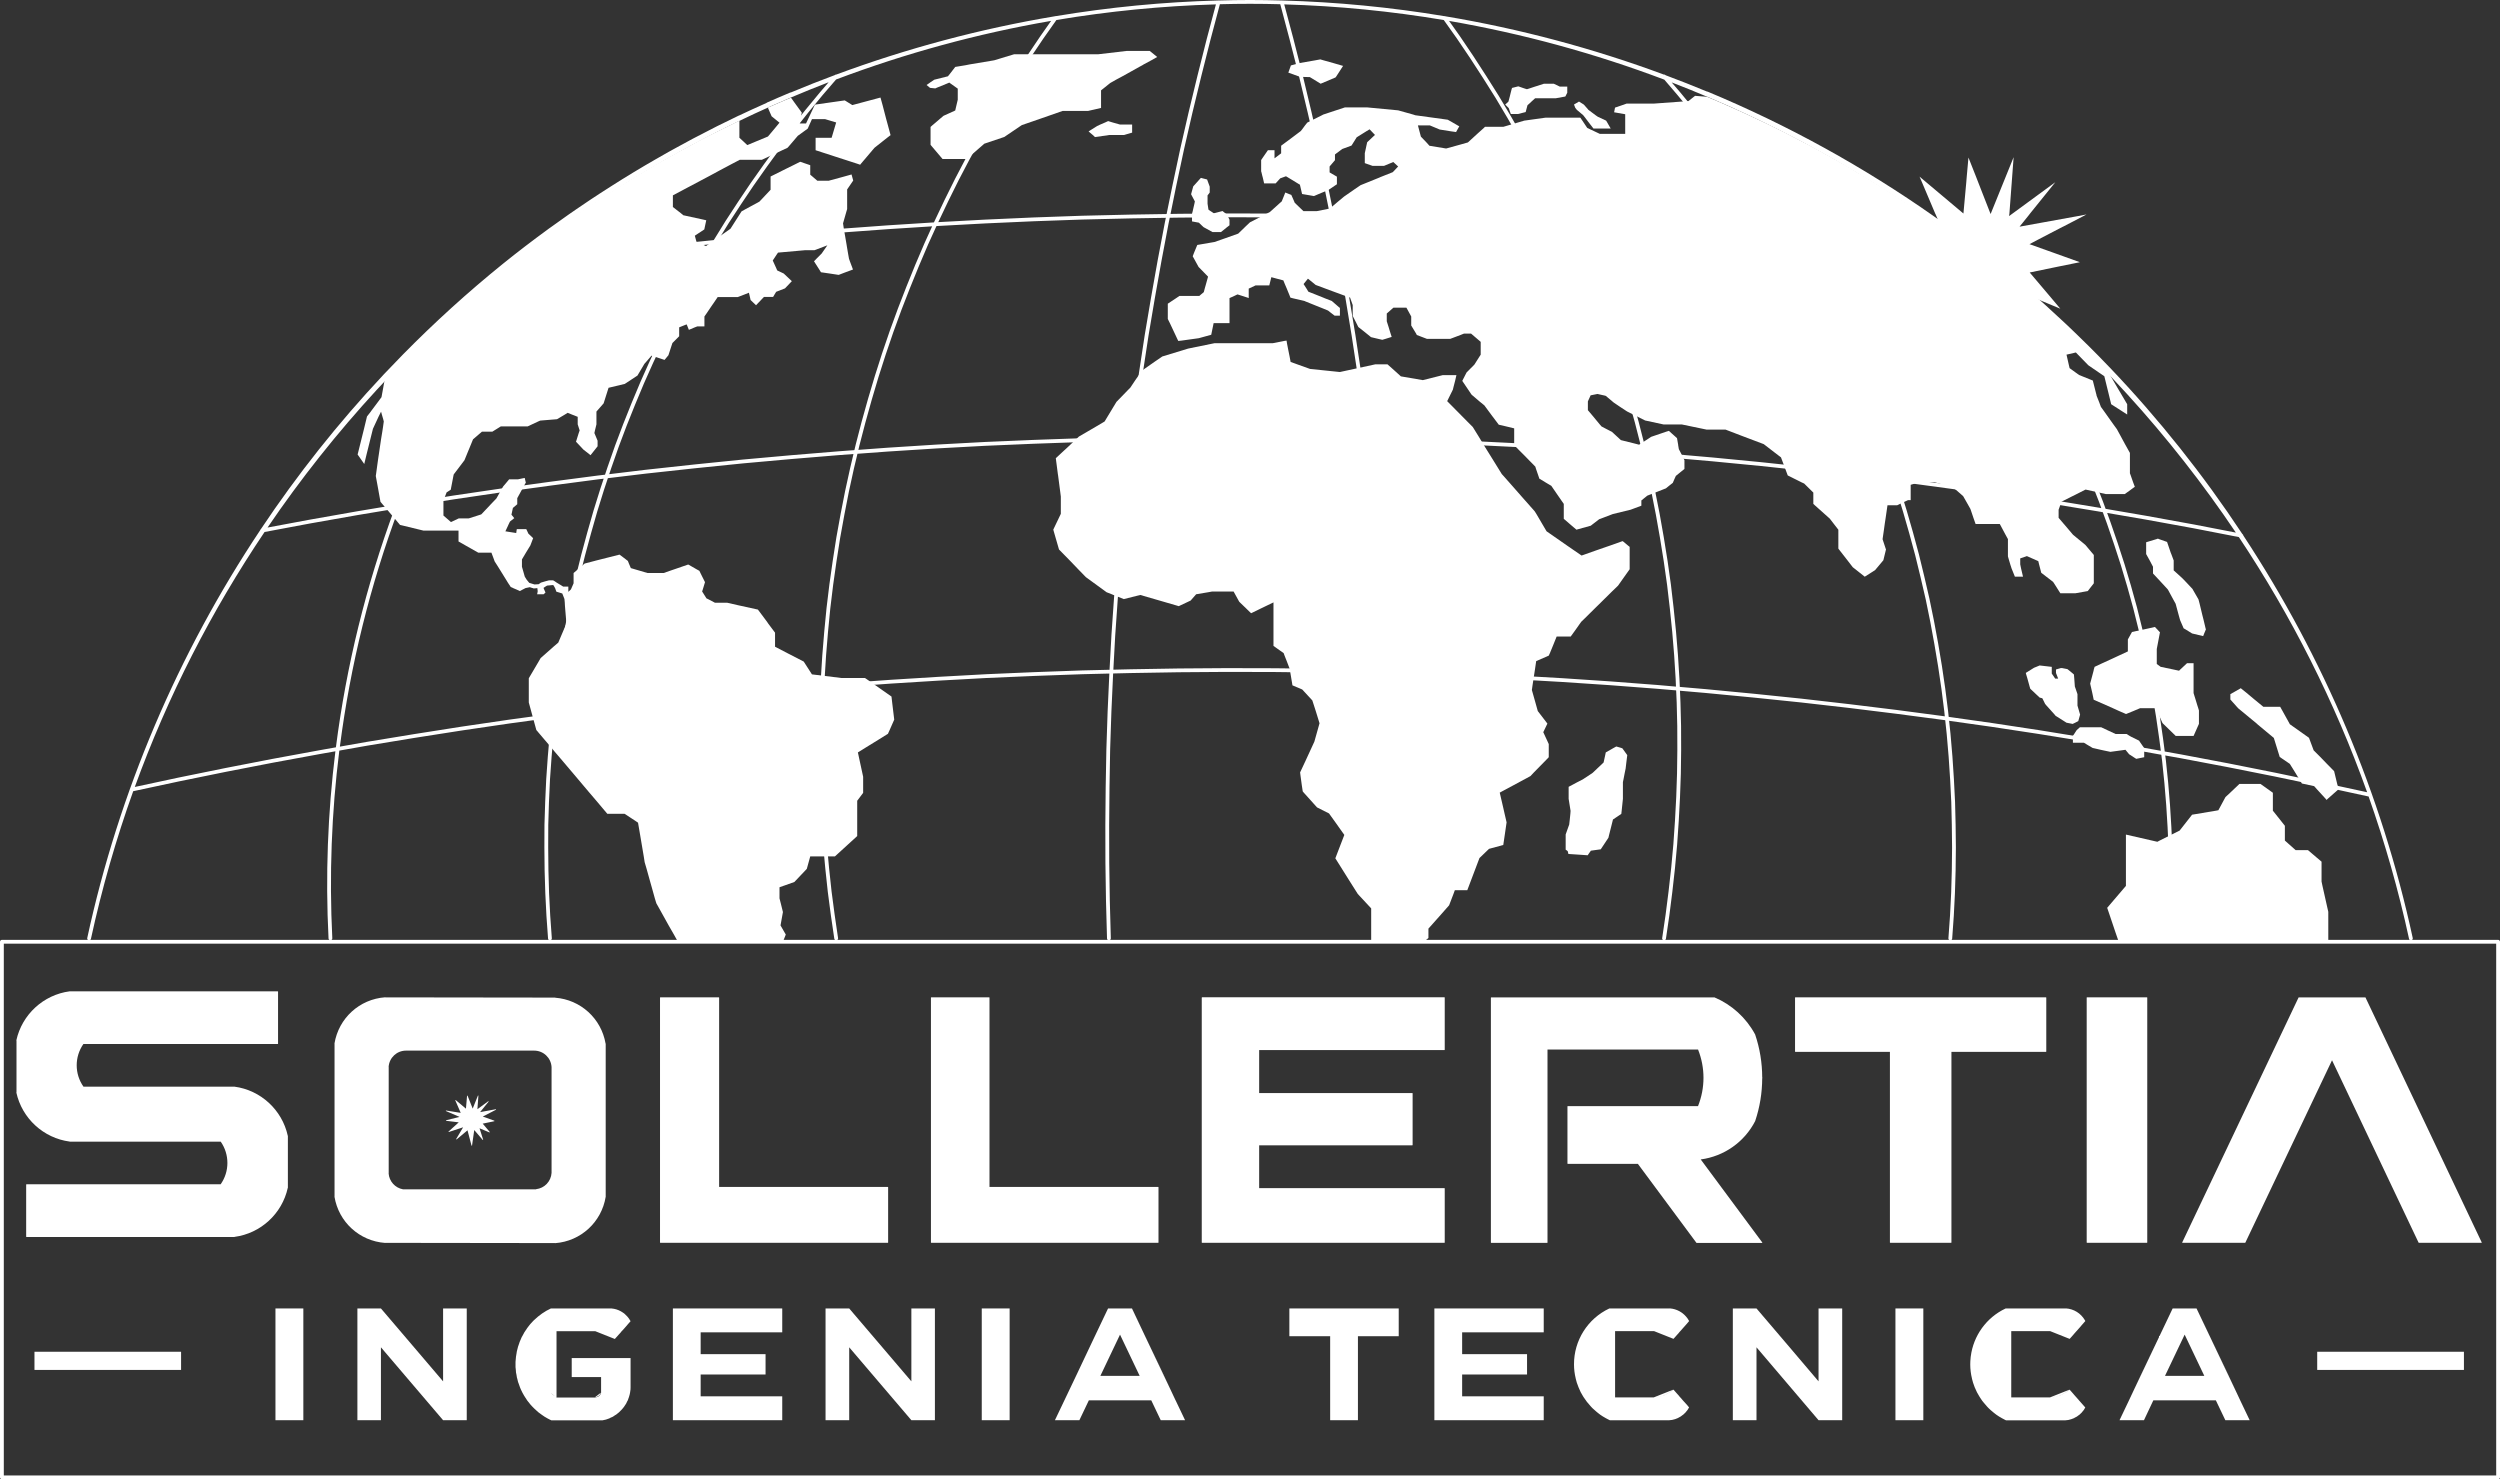 <?xml version="1.0" encoding="UTF-8"?>
<svg id="Capa_2" data-name="Capa 2" xmlns="http://www.w3.org/2000/svg" viewBox="0 0 656.35 388.36">
  <rect x="0" y="0" width="656.35" height="388.36" fill="#333333" stroke="none"/>
  <defs>
    <style>
      .cls-1 {
        fill: #fff;
      }
    </style>
  </defs>
  <g id="Capa_2-2" data-name="Capa 2">
    <g>
      <path class="cls-1" d="M633.44,246.27c-8.18-37.81-23.4-73.66-44.48-105.68-.01-.17-.11-.32-.26-.4-10.27-15.55-21.91-30.2-34.82-43.72t-.01-.02s-.08-.07-.12-.11c-1.78-1.87-3.59-3.71-5.42-5.53-.21-.21-.42-.41-.63-.61-1.62-1.6-3.25-3.19-4.9-4.75-.36-.34-.72-.67-1.08-1.01-1.51-1.42-3.05-2.83-4.59-4.23-.42-.37-.83-.74-1.24-1.11-1.54-1.37-3.09-2.73-4.66-4.07-.4-.34-.79-.68-1.19-1.02-1.16-.99-2.34-1.96-3.52-2.93-.03-.02-.05-.05-.08-.06-.71-.59-1.4-1.18-2.12-1.75-.6-.49-1.22-.96-1.82-1.44-1.26-1-2.52-2-3.79-2.98-1.19-.91-2.39-1.81-3.59-2.71-.65-.49-1.3-.97-1.96-1.46-1.4-1.03-2.82-2.05-4.24-3.06-.38-.27-.76-.54-1.14-.8-18.46-12.98-38.32-23.95-59.44-32.75-.07-.03-.14-.04-.21-.04-3.59-1.49-7.21-2.92-10.85-4.28v-.02c-.13-.14-.31-.18-.48-.16-18.54-6.87-37.73-12-57.28-15.28-.1-.05-.22-.07-.33-.05-14.05-2.34-28.29-3.72-42.61-4.11h-.04c-2.78-.08-5.57-.13-8.36-.13s-5.57.05-8.35.13h-.02c-14.33.38-28.58,1.77-42.64,4.11-.1,0-.19,0-.27.04-19.57,3.28-38.77,8.41-57.33,15.29-.14-.01-.28.03-.38.14-3.87,1.44-7.71,2.96-11.52,4.55-.07,0-.14.01-.21.04-2.09.87-4.13,1.76-6.08,2.62-.06.03-.12.07-.16.12-2.42,1.07-4.83,2.17-7.21,3.3-.04.01-.07.01-.1.03-3.83,1.82-7.6,3.73-11.34,5.7-.27.14-.54.27-.81.42-1.36.72-2.71,1.46-4.05,2.2-.72.39-1.44.78-2.15,1.18-1.15.64-2.3,1.3-3.44,1.96-.9.52-1.8,1.03-2.69,1.56-1.02.6-2.03,1.21-3.05,1.82l-3.03,1.86c-.91.56-1.81,1.13-2.7,1.7-1.13.71-2.26,1.44-3.38,2.17-.77.5-1.54,1.01-2.31,1.52-1.27.85-2.54,1.71-3.81,2.58-.6.42-1.21.83-1.81,1.25-1.49,1.04-2.97,2.1-4.45,3.17-.25.18-.51.35-.76.54-.03.01-.07.04-.1.07-.08.06-.16.12-.24.18-3.97,2.9-7.89,5.89-11.73,8.99-9.22,7.45-17.98,15.41-26.26,23.82-.08.08-.16.16-.24.25-1.52,1.54-3.02,3.1-4.5,4.67-.13.14-.27.28-.4.42,0,.01,0,.02-.02.03-11.82,12.59-22.56,26.13-32.12,40.45-.1.08-.17.18-.19.29-21.57,32.38-37.12,68.73-45.42,107.1-.06.27.11.54.38.6.27.06.54-.12.59-.39,2.88-13.27,6.6-26.21,11.1-38.76l12.04-2.58,12.35-2.52,12.36-2.4,12.38-2.28,3.95-.7c-2.01,16.22-2.64,32.66-1.8,49.14.01.27.23.48.49.48h.03c.28-.02.49-.25.47-.53-.83-16.53-.2-33.01,1.84-49.27l7.41-1.31,12.41-2.04,12.45-1.95,12.44-1.83,10.98-1.5-.44,4.21-.51,5.97-.42,5.96-.27,5.97-.19,5.99-.02,5.97.06,6.01.18,5.98.3,5.98.42,5.94c.02.27.23.47.49.47h.04c.28-.02.48-.26.46-.54l-.42-5.93-.3-5.96-.17-5.96-.06-5.99.02-5.96.18-5.96.27-5.96.42-5.93.51-5.96.47-4.44.48-.06,12.5-1.62,12.51-1.47,12.5-1.38,12.54-1.23,12.54-1.14,6.51-.53-.16,3.56-.14,6.22-.04,6.25.1,6.21.18,6.22.33,6.23.45,6.18.57,6.22.66,6.19.81,6.16.9,6.15c.04.25.25.43.49.43.03,0,.05,0,.08-.01.27-.04.46-.29.42-.56l-.9-6.15-.81-6.13-.66-6.18-.57-6.2-.45-6.17-.33-6.2-.17-6.2-.1-6.2.04-6.23.14-6.2.16-3.67,5.02-.41,12.57-.9,12.56-.78,12.57-.69,12.59-.54,12.57-.45,6.99-.17h0s-.45,9.94-.45,9.94l-.33,9.94-.18,9.93-.09,9.94.02,9.94.15,9.93.27,9.93c.01.27.23.49.5.49h.02c.27-.01.49-.24.48-.52l-.27-9.92-.15-9.92-.02-9.93.09-9.92.17-9.92.33-9.93.45-9.92v-.08s4.61-.11,4.61-.11l12.6-.21,12.56-.09,12.6.03,12.6.15,12.59.24,4.38.13.42,9.85.33,9.93.21,9.92.08,9.93-.02,9.92-.18,9.93-.27,9.92c-.01.28.21.51.48.52h.02c.27,0,.49-.22.5-.49l.27-9.93.18-9.94.02-9.94-.08-9.93-.22-9.94-.33-9.93-.41-9.78,7.19.22,12.59.48,12.57.63,12.56.72,12.57.84,12.56.96,4.84.41.14,3.18.15,6.2.02,6.23-.08,6.2-.21,6.2-.33,6.21-.42,6.16-.57,6.2-.69,6.18-.78,6.14-.9,6.15c-.04.27.15.52.42.56.03.01.05.01.08.01.24,0,.45-.18.49-.43l.9-6.16.78-6.16.69-6.19.57-6.22.42-6.18.33-6.23.22-6.21.08-6.22-.02-6.25-.16-6.22-.13-3.06,6.7.58,12.53,1.2,12.51,1.29,12.53,1.43,12.48,1.54,12.47,1.64.42.06.39,3.63.51,5.96.39,5.93.3,5.96.14,5.96.07,5.96-.07,5.99-.17,5.96-.3,5.96-.42,5.94c-.02.28.18.52.46.54h.04c.26,0,.48-.2.49-.47l.42-5.95.3-5.98.18-5.98.07-6.01-.07-5.97-.15-5.99-.3-5.97-.39-5.95-.51-5.98-.36-3.39,11.04,1.56,12.45,1.89,12.44,2.01,12.39,2.13,7.39,1.32.21,1.6.6,5.81.48,5.81.36,5.84.27,5.81.12,5.84v5.84l-.12,5.84-.21,5.82c-.01.28.2.51.48.52h.02c.26,0,.48-.21.49-.48l.22-5.83.12-5.86v-5.86l-.13-5.86-.27-5.83-.36-5.86-.48-5.83-.6-5.84-.17-1.29,3.99.71,12.36,2.34,12.35,2.46,12.33,2.58,12.3,2.67h.06c4.28,12.12,7.85,24.59,10.62,37.38.05.24.25.4.48.4.04,0,.08-.01.11-.01.27-.06.44-.33.38-.6ZM525.04,71.79c23.77,19.45,44.71,42.36,61.96,68.04l-10.95-2.12-12.54-2.28-10.7-1.84-.74-2.02-2.13-5.44-2.26-5.41-2.34-5.38-2.47-5.29-2.58-5.26-2.67-5.2-2.8-5.17-2.89-5.08-3-5.01-3.1-4.99-3.18-4.9-2.29-3.33,4.68.68ZM519.01,70.92l2.81,4.07,3.17,4.88,3.09,4.98,2.99,5,2.88,5.06,2.78,5.15,2.67,5.18,2.57,5.24,2.46,5.27,2.33,5.36,2.25,5.39,2.13,5.42.53,1.47-.73-.12-12.61-2.08-12.6-1.92-12.64-1.83-12.63-1.71-2.62-.32-.93-2.8-2.02-5.65-2.1-5.59-2.19-5.56-2.35-5.52-2.43-5.47-2.53-5.41-2.64-5.38-2.74-5.32-2.85-5.26-2.95-5.2-2.07-3.48,5.43.58,12.68,1.46,12.66,1.59,12.65,1.71,5.55.81ZM225.63,116.96l1.56-5.99,1.67-5.99,1.77-5.96,1.89-5.9,2-5.87,2.13-5.84,2.25-5.78,2.34-5.76,2.42-5.68,2.2-4.84h.04l12.75-.69,12.77-.57,12.75-.45,12.77-.3,9.14-.15-.28,1.36-1.86,9.78-1.74,9.79-1.65,9.78-1.5,9.85-1.38,9.84-.94,7.13-12.68.33-12.73.45-12.75.54-12.76.69-12.72.81-7.73.57.27-1.15ZM224.66,116.72l-.35,1.46-3.95.29-12.72,1.05-12.7,1.14-12.69,1.29-12.69,1.38-9.62,1.16.52-1.55,1.97-5.63,2.1-5.57,2.22-5.54,2.3-5.51,2.43-5.45,2.54-5.39,2.61-5.36,2.75-5.3,2.85-5.24,2.94-5.19,2.82-4.77,6.99-.71,12.72-1.17,12.71-1.02,12.75-.93,11.57-.74-1.98,4.36-2.44,5.71-2.34,5.77-2.25,5.8-2.14,5.86-2.01,5.89-1.89,5.92-1.78,5.97-1.68,6.01-1.56,6.01ZM298.66,107.73l1.38-9.84,1.5-9.83,1.65-9.77,1.74-9.78,1.85-9.77.32-1.57,2.62-.04,12.77-.09,12.78.03,12.77.15,1.29.03.3,1.48,1.86,9.78,1.74,9.77,1.62,9.77,1.5,9.84,1.41,9.83.91,7.11-10.82-.23-12.75-.15-12.79-.03-12.75.09-11.81.19.91-6.97ZM357.34,97.74l-1.5-9.84-1.62-9.79-1.74-9.78-1.87-9.79-.25-1.27,10.46.22,12.74.39,12.78.51,12.75.66,11.64.68,2,4.45,2.45,5.69,2.34,5.75,2.22,5.78,2.12,5.84,2.01,5.87,1.89,5.9,1.79,5.96,1.68,5.99,1.53,5.99.38,1.6-6.85-.53-12.73-.87-12.72-.75-12.76-.63-12.72-.51-12.75-.39-.93-.02-.93-7.26-1.41-9.85ZM430.2,110.7l-1.69-6.01-1.8-5.97-1.89-5.92-2.02-5.89-2.13-5.86-2.22-5.8-2.35-5.77-2.46-5.71-1.79-3.97,12.73.87,12.74.99,12.72,1.11,12.71,1.23,6.04.64,2.46,4.12,2.94,5.18,2.84,5.24,2.73,5.3,2.63,5.36,2.52,5.39,2.42,5.45,2.34,5.51,2.19,5.54,2.09,5.58,2.01,5.63.78,2.33-8.95-1.1-12.66-1.47-12.7-1.35-12.69-1.23-12.73-1.11-4.82-.37-.46-1.93-1.53-6.01ZM512.66,62.15l2.45,3.29,3.12,4.35-4.63-.67-12.66-1.71-12.67-1.59-12.69-1.47-6.18-.65-.35-.58-3.16-5.11-3.24-5.02-3.34-4.96-3.45-4.9-3.55-4.81-3.63-4.74-3.73-4.69-3.81-4.63-2.26-2.63c26.4,10.16,51.21,23.85,73.78,40.52ZM436.95,20.91l3.42,4,3.8,4.61,3.72,4.67,3.62,4.74,3.54,4.79,3.44,4.88,3.33,4.94,3.23,5,3.1,5.02-5.3-.56-12.72-1.23-12.73-1.11-12.75-.99-12.76-.87-.5-.03-.3-.68-2.68-5.61-2.79-5.59-2.86-5.5-3-5.47-3.1-5.41-3.18-5.35-3.31-5.25-3.39-5.23-3.49-5.17-2.85-4.02c19.43,3.36,38.34,8.56,56.51,15.42ZM379.05,5.26l3.42,4.82,3.48,5.15,3.38,5.21,3.3,5.24,3.17,5.34,3.09,5.39,2.99,5.45,2.85,5.48,2.78,5.57,2.67,5.6.08.19-11.12-.65-12.75-.66-12.79-.51-12.75-.39-10.7-.23-1.52-7.45-2.1-9.72-2.22-9.7-2.31-9.66-2.46-9.64-2.38-8.94c14.17.41,28.16,1.8,41.89,4.11ZM320.27,1.11c2.63-.07,5.26-.11,7.91-.11s5.3.04,7.94.11l2.45,9.23,2.46,9.62,2.31,9.66,2.22,9.68,2.1,9.72,1.47,7.22-1.07-.02-12.78-.15-12.79-.03-12.78.09-2.4.04,1.45-7.15,2.07-9.71,2.22-9.68,2.34-9.66,2.43-9.62,2.45-9.24ZM277.35,5.25c13.72-2.3,27.71-3.69,41.88-4.1l-2.38,8.95-2.43,9.63-2.34,9.67-2.22,9.69-2.07,9.73-1.51,7.37-9.36.15-12.78.3-12.76.45-12.78.57-12.27.66,2.57-5.4,2.76-5.57,2.87-5.48,3-5.45,3.05-5.39,3.21-5.34,3.26-5.24,3.42-5.21,3.47-5.15,3.41-4.84ZM219.5,20.87c18.15-6.85,37.05-12.04,56.46-15.39l-2.84,4.04-3.48,5.17-3.43,5.22-3.27,5.26-3.22,5.35-3.06,5.41-3.01,5.47-2.88,5.5-2.77,5.58-2.67,5.62-.13.29-12.11.77-12.76.93-12.72,1.02-12.73,1.17-6.24.63,2.69-4.36,3.27-5,3.32-4.94,3.45-4.89,3.5-4.79,3.63-4.73,3.71-4.67,3.8-4.61,3.49-4.05ZM143.72,62.13c22.59-16.68,47.42-30.37,73.83-40.54l-2.3,2.68-3.82,4.63-3.72,4.68-3.64,4.75-3.51,4.81-3.46,4.9-3.33,4.96-3.28,5.02-3.1,5.02-5.23.53-12.73,1.41-12.66,1.53-12.69,1.62-5.28.74c1.61-2.27,3.25-4.52,4.92-6.74ZM144.21,69.12l12.68-1.61,12.66-1.53,12.72-1.41,4.48-.46-2.45,4.15-2.94,5.2-2.86,5.26-2.76,5.32-2.62,5.38-2.55,5.41-2.44,5.47-2.31,5.52-2.22,5.56-2.11,5.59-1.98,5.65-.67,2.01-1.95.23-12.63,1.65-12.64,1.74-12.63,1.86-12.61,2.02-1.26.21c8.28-21.96,19.29-42.93,32.89-62.35l6.2-.87ZM132.57,70.75l4.07-.57c-13.5,19.43-24.44,40.4-32.66,62.35l-10.17,1.7-12.58,2.22-10.99,2.05c17.39-25.59,38.45-48.41,62.33-67.75ZM88.19,196.2l-4.26.76-12.39,2.28-12.36,2.4-12.37,2.52-11.42,2.45c8.67-23.87,20.18-46.3,34.07-66.94l11.95-2.24,12.57-2.22,9.6-1.6c-7.47,20.18-12.65,41.18-15.39,62.59ZM145.72,180.77l-.75,5.92-.08.72-11.23,1.53-12.45,1.83-12.46,1.96-12.42,2.04-7.1,1.25c2.76-21.42,7.97-42.42,15.49-62.6l1.82-.31,12.6-2.01,12.62-1.86,12.63-1.73,12.63-1.66,1.47-.17-.87,2.62-1.78,5.71-1.65,5.77-1.56,5.77-1.44,5.8-1.32,5.83-1.21,5.86-1.11,5.89-.96,5.92-.87,5.92ZM215.89,171.98l-.39,6.22-.08,1.65-6.64.54-12.54,1.14-12.55,1.23-12.51,1.38-12.52,1.47-12.51,1.62-.24.04.05-.47.75-5.9.87-5.9.96-5.9,1.1-5.87,1.2-5.84,1.32-5.81,1.44-5.78,1.56-5.75,1.64-5.75,1.77-5.69,1.02-3.07,10.08-1.21,12.69-1.38,12.68-1.29,12.69-1.14,12.71-1.05,3.63-.27-.85,3.59-1.33,6.07-1.2,6.1-1.11,6.13-.96,6.16-.87,6.16-.75,6.19-.6,6.19-.51,6.19ZM291.79,166.91l-.49,8.93-7.07.17-12.58.45-12.6.54-12.58.69-12.57.78-12.58.9-4.89.4.06-1.52.39-6.2.51-6.17.6-6.17.75-6.17.87-6.14.96-6.14,1.11-6.11,1.19-6.09,1.32-6.05.93-3.88,8.04-.59,12.71-.81,12.75-.69,12.74-.54,12.72-.45,12.52-.33-.22,1.72-1.14,9.88-1.05,9.87-.9,9.91-.81,9.9-.69,9.91ZM359.82,175.83l-12.6-.24-12.6-.15-12.61-.03-12.57.09-12.61.21-4.53.11.48-8.85.69-9.89.81-9.9.9-9.89,1.05-9.86,1.14-9.87.24-1.85,11.96-.2,12.74-.09,12.78.03,12.74.15,10.97.23.22,1.73,1.17,9.86,1.02,9.87.93,9.89.78,9.89.69,9.9.51,8.99-4.3-.13ZM435.3,179.85l-12.57-.96-12.58-.84-12.57-.72-12.58-.63-12.6-.48-7.27-.23-.53-9.09-.69-9.9-.78-9.91-.93-9.9-1.02-9.88-1.17-9.87-.2-1.59.77.02,12.75.39,12.71.51,12.75.63,12.71.75,12.72.87,7.16.56.82,3.43,1.34,6.05,1.2,6.08,1.08,6.11.99,6.14.87,6.14.72,6.17.63,6.17.51,6.17.39,6.2.08,2.02-4.71-.41ZM510.42,188.04l-12.48-1.65-12.49-1.53-12.54-1.44-12.52-1.29-12.54-1.2-6.83-.59-.1-2.15-.39-6.22-.51-6.19-.63-6.19-.72-6.19-.87-6.16-.99-6.16-1.08-6.13-1.21-6.1-1.35-6.07-.74-3.12,4.5.35,12.72,1.11,12.68,1.23,12.69,1.35,12.65,1.46,9.42,1.17.76,2.27,1.76,5.69,1.65,5.75,1.56,5.75,1.41,5.78,1.35,5.81,1.19,5.84,1.08,5.87.99,5.9.87,5.9.75,5.9.13,1.28-.17-.03ZM560.21,195.85l-12.4-2.13-12.45-2.02-12.45-1.89-11.3-1.6-.16-1.53-.75-5.92-.87-5.92-.99-5.92-1.09-5.89-1.2-5.86-1.35-5.83-1.41-5.8-1.56-5.77-1.66-5.77-1.77-5.71-.61-1.83,2.14.26,12.62,1.71,12.63,1.83,12.59,1.92,12.6,2.07,1.3.23,1.07,2.92,1.89,5.51,1.8,5.54,1.67,5.6,1.56,5.63,1.41,5.67,1.35,5.65,1.19,5.72,1.08,5.72.96,5.75.84,5.78.41,3.14-7.09-1.26ZM609.7,205.45l-12.34-2.58-12.36-2.46-12.37-2.34-4.3-.77-.45-3.46-.84-5.8-.96-5.77-1.09-5.74-1.2-5.75-1.35-5.67-1.41-5.68-1.57-5.66-1.68-5.62-1.8-5.55-1.9-5.53-.87-2.4,10.13,1.74,12.53,2.28,11.92,2.32c13.76,20.67,25.14,43.12,33.68,66.99l-11.77-2.55Z"/>
      <g>
        <path class="cls-1" d="M297.17,343.52l3.26,6.87h0l-3.27-6.87h0Z"/>
        <path class="cls-1" d="M297.17,343.52l3.26,6.87h0l-3.27-6.87h0Z"/>
        <path class="cls-1" d="M300.44,350.39l5.13,10.81.02.02h.01l-5.16-10.83Z"/>
        <path class="cls-1" d="M300.44,350.39l5.13,10.81.02.02h.01l-5.16-10.83Z"/>
        <path class="cls-1" d="M305.6,361.22h-.01l1.95,4.1-1.94-4.1Z"/>
        <path class="cls-1" d="M305.6,361.22h-.01l1.95,4.1-1.94-4.1Z"/>
        <path class="cls-1" d="M308.63,367.64l-1.09-2.32-1.95-4.1-.02-.02-5.13-10.81h0l-3.26-6.87h-6.27l-3.27,6.87h0l-.96,2.02-4.17,8.81-3.06,6.42-2.49,5.22h6.42l2.49-5.22h16.38l2.49,5.22h6.39l-2.49-5.22h-.01ZM288.89,361.22l5.16-10.83,5.16,10.83h-10.32Z"/>
        <line class="cls-1" x1="311.12" y1="372.86" x2="307.54" y2="365.32"/>
        <line class="cls-1" x1="286.67" y1="352.41" x2="276.95" y2="372.86"/>
        <g>
          <rect class="cls-1" x="9.05" y="354.89" width="38.49" height="4.77"/>
          <rect class="cls-1" x="72.32" y="343.52" width="7.32" height="29.34"/>
          <path class="cls-1" d="M165.11,346.16l-.36-.45-.1-.12c-.21-.24-.44-.46-.68-.66l-.06-.06-.37-.26c-.69-.48-1.48-.83-2.32-.99h0c-.26-.05-.53-.09-.8-.11l.03.02h-15.83c-.8.36-1.55.8-2.26,1.29l-.09.06-.09.07c-.65.46-1.27.97-1.84,1.52l-.17.15-.21.21-.72.78-.09.11c-.26.31-.51.63-.75.96h0l-.02.05c-.21.3-.42.6-.61.91l-.11.16-.14.27c-.14.25-.28.5-.41.76l-.11.16-.19.44c-.05.1-.09.21-.13.31l-.22.51-.09.24v.03c-.12.31-.23.63-.33.96l-.03.07-.1.41c-.07.26-.14.52-.2.79l-.03.13-.05.36c-.05.28-.1.56-.14.84l-.02.12-.03.35c-.02.22-.05.44-.06.66l-.03.37v1.35l.05.45c0,.07.02.14.02.22l.02.21.03.48.08.4c.02.1.04.2.06.3l.1.65.09.3.24.99.03.03.1.28c.1.29.2.58.31.87l.04.12.21.51.36.75.03.06.19.35s.04.07.06.1l.14.26.24.39.12.19c.04.06.08.12.12.18l.42.65.09.12.6.75.24.3.48.51.48.48.3.27.16.15c.05.05.1.09.15.14l.38.35.09.06.33.25c.05.04.11.08.17.12l.31.23.21.15.57.39.57.33.15.09.63.33.45.21h13.38l.96-.21.93-.33.12-.09.75-.33.57-.39.27-.15.75-.6.06-.06.63-.63.24-.27.39-.48.33-.51.21-.3.36-.75.09-.12.27-.78.03-.06.03-.09.03-.12.06-.21.06-.21.06-.24.03-.18.03-.12.12-.84.02-.57h0v-7.71h-15.45v4.98h7.71v4.14l-.03.12-.06.18-.18.24-.18.21-.24.21-.27.12-.3.09-.3.06h-10.14l-.21-.17c.07.05.14.11.21.15v-17.38h10.19l5.1,2.03s-.08-.06-.11-.09l.13.1.45-.51.06-.06.42-.48.36-.39.27-.3.15-.21.09-.09.72-.78.93-1.08.69-.78-.15-.21-.27-.45-.04-.04ZM145.19,366.23l-.49-.44v-.02c.31.28.64.53.98.77l-.49-.32h0ZM145.18,350.1h0l.42-.31.05-.04c-.16.11-.33.22-.48.35ZM160.73,350.99h0s-.09-.05-.13-.07h.02l.09.07h.01Z"/>
          <path class="cls-1" d="M157.77,365.62l-1.56,1.21c.72-.04,1.34-.52,1.56-1.21Z"/>
          <rect class="cls-1" x="257.75" y="343.52" width="7.32" height="29.34"/>
          <polygon class="cls-1" points="116.33 353.72 116.33 362.66 108.71 353.72 100.01 343.52 93.83 343.52 93.83 353.72 93.83 362.66 93.83 372.86 100.01 372.86 100.01 362.66 100.01 353.72 107.63 362.66 116.33 372.86 122.54 372.86 122.54 362.66 122.54 353.72 122.54 343.52 116.33 343.52 116.33 353.72"/>
          <polygon class="cls-1" points="239.27 353.72 239.27 362.66 231.65 353.72 222.95 343.52 216.74 343.52 216.74 353.72 216.74 362.66 216.74 372.86 222.95 372.86 222.95 362.66 222.95 353.72 230.57 362.66 239.27 372.86 245.45 372.86 245.45 362.66 245.45 353.72 245.45 343.52 239.27 343.52 239.27 353.72"/>
          <polygon class="cls-1" points="176.66 349.79 176.66 355.52 176.66 360.86 176.66 366.59 176.66 372.86 205.37 372.86 205.37 366.59 183.95 366.59 183.95 360.86 200.99 360.86 200.99 355.52 183.95 355.52 183.95 349.79 205.37 349.79 205.37 343.52 176.66 343.52 176.66 349.79"/>
        </g>
        <path class="cls-1" d="M576.68,343.52l3.26,6.87h.01l-3.27-6.87Z"/>
        <path class="cls-1" d="M576.68,343.52l3.26,6.87h.01l-3.27-6.87Z"/>
        <path class="cls-1" d="M579.95,350.39l5.13,10.81.02.02h.01l-5.16-10.83h0Z"/>
        <path class="cls-1" d="M579.95,350.39l5.13,10.81.02.02h.01l-5.16-10.83h0Z"/>
        <path class="cls-1" d="M561.98,361.22h.01l5.15-10.82-5.16,10.82h0Z"/>
        <path class="cls-1" d="M561.98,361.22h.01l5.15-10.82-5.16,10.82h0Z"/>
        <path class="cls-1" d="M585.11,361.22h-.01l1.95,4.1-1.94-4.1ZM561.98,361.22l-1.94,4.1,1.95-4.1h-.01Z"/>
        <path class="cls-1" d="M585.11,361.22h-.01l1.95,4.1-1.94-4.1ZM561.98,361.22l-1.94,4.1,1.95-4.1h-.01Z"/>
        <path class="cls-1" d="M588.14,367.64l-1.09-2.32-1.95-4.1-.02-.02-5.13-10.81h-.01l-3.26-6.87h-6.27l-3.27,6.87h0l-5.15,10.83-1.95,4.1-1.09,2.32-2.49,5.22h6.42l2.46-5.22h16.41l2.49,5.22h6.39l-2.49-5.22h0ZM573.56,350.39l5.16,10.83h-10.32l5.16-10.83h0Z"/>
        <line class="cls-1" x1="590.63" y1="372.86" x2="587.05" y2="365.32"/>
        <line class="cls-1" x1="560.04" y1="365.32" x2="556.46" y2="372.86"/>
        <g>
          <path class="cls-1" d="M75.55,298.17c-1.49-6.79-7.12-11.97-14.01-12.88H21.91c-2.36-3.35-2.36-7.83-.02-11.19h51.03s.08-.03.08-.08v-13.68s-.03-.08-.08-.08H18.34s-.02-.01-.04,0c-6.89.91-12.52,6.08-14.01,12.88,0,.03.02.04.04.06v13.57s-.04.03-.04.06c1.49,6.79,7.12,11.97,14.01,12.88.01,0,.01.02.02.02h39.63c2.34,3.36,2.34,7.84-.02,11.19H6.95s-.08.03-.08.08v13.68s.03.08.08.08h54.6s.02-.02.03-.03c6.87-.92,12.48-6.08,13.97-12.86,0-.01.03-.01.03-.03v-13.62s-.02-.02-.03-.03c0,0,.01,0,0-.01h0Z"/>
          <rect class="cls-1" x="547.84" y="261.84" width="15.9" height="64.44" rx=".08" ry=".08"/>
          <path class="cls-1" d="M621.06,261.89s-.04-.04-.07-.04h-17.46s-.06.02-.07.04l-30.54,64.29v.07s.04.04.06.04h16.44s.06-.02.07-.04l22.76-47.89,22.73,47.89s.04.04.07.04h16.44s.05-.01.06-.04.02-.05,0-.07l-30.51-64.29h.02Z"/>
          <path class="cls-1" d="M188.8,311.61v-49.69s-.03-.08-.08-.08h-15.36s-.08.03-.08.08v64.29s.03.08.08.08h59.73s.08-.03.08-.08v-14.52s-.03-.08-.08-.08h-44.29,0Z"/>
          <path class="cls-1" d="M259.78,311.61v-49.69s-.03-.08-.08-.08h-15.21s-.08.03-.08.08v64.29s.03.08.08.08h59.58s.08-.03.08-.08v-14.52s-.03-.08-.08-.08h-44.29Z"/>
          <path class="cls-1" d="M315.59,261.84s-.08.03-.08.08v64.29s.03.08.08.08h63.63s.08-.03.08-.08v-14.19s-.03-.08-.08-.08h-48.64v-11.25h40.21s.08-.03.08-.08v-13.56s-.03-.08-.08-.08h-40.21v-11.28h48.64s.08-.03.08-.08v-13.71s-.03-.08-.08-.08h-63.63v.02Z"/>
          <path class="cls-1" d="M460.75,271.51h0c-2.33-4.31-6.09-7.73-10.59-9.64h0s0-.01-.01-.01h-58.65s-.08.03-.08.08v64.29s.03.08.08.08h14.7s.08-.03.08-.08v-50.68h39.53c1.9,4.79,1.9,10.06-.01,14.85h-34.2s-.08.03-.08.08v15s.03.08.08.08h18.41l15.37,20.73s.04.03.06.03h17.16s.05-.02.07-.04c.01-.03,0-.06,0-.08l-16.16-21.8c6.14-.82,11.48-4.58,14.31-10.1v-.03c1.21-3.61,1.82-7.39,1.83-11.18.02-.01.04-.02.04-.04v-.12l-.04-.04c0-3.84-.63-7.68-1.87-11.34l-.03-.04Z"/>
          <path class="cls-1" d="M471.35,261.84s-.08.03-.08.08v14.16s.03.08.08.08h24.83v50.05s.03.08.08.08h15.99s.08-.03.08-.08v-50.05h24.82s.08-.03.08-.08v-14.16s-.03-.08-.08-.08h-65.8Z"/>
          <path class="cls-1" d="M145.77,261.92s0-.01,0-.01l-44.59-.06s-.03-.03-.06-.02c-6.74.49-12.21,5.48-13.31,12.15,0,.01.01.01.02.02v40.15s-.02.01-.02.02c1.1,6.67,6.57,11.66,13.31,12.15h0s.01-.02.02-.02l44.58.06s0,.02.02.02h0c6.73-.5,12.19-5.51,13.28-12.18h0v-40.17s-.02-.02-.03-.03c-1.12-6.6-6.56-11.55-13.23-12.06l.02-.02ZM140.73,312.25h-34.94s0-.01-.01-.01c-2.06-.38-3.6-2.1-3.75-4.18,0,0,.02,0,.02-.02v-27.9s-.02-.01-.02-.02c.16-2.43,2.15-4.29,4.57-4.29h.15s0-.01.01-.01c0,0,0,.01.01.01h33.46c2.43,0,4.43,1.87,4.58,4.31h0v27.79h0c-.14,2.22-1.84,4.02-4.06,4.28,0,0,0,.02-.02.03h0Z"/>
          <path class="cls-1" d="M126.06,291.96l2.15-2.66h0s.05-.05.05-.05c0,0,.04-.07.02-.11-.02-.03-.07-.04-.1-.02l-2.84,2.09.26-3.53s-.02-.02-.03-.03c0-.01,0-.03-.02-.04h-.01s-.02,0-.03.02c-.01,0-.03,0-.04.02l-1.37,3.4-1.34-3.37s-.05-.06-.08-.05c-.03,0-.06.03-.06.07l-.29,3.37-2.68-2.25s-.07-.02-.09,0c-.03.02-.04.06-.02.09l1.42,3.26-3.83-.61s-.07.02-.08.05c-.01.04,0,.07.04.09l3.55,1.53-3.5.88s-.06.04-.06.08.03.07.07.07l3.29.4-2.67,2.41s-.03.06-.01.09.05.05.09.03l3.74-1.23-1.82,3.07s-.01.07.02.1c.03.02.07.02.1,0l2.85-2.38,1.05,4s.04.06.07.06h0s.06-.03.07-.06l.58-4.07,2.2,2.57s.04.03.06.03h.04s.05-.05.03-.09l-.94-2.97,2.58,1.08h.03s.05-.01.06-.03c.02-.03.02-.07,0-.09l-1.84-2.18,3.03-.63s.06-.03.06-.07c0-.03-.02-.06-.05-.08l-3.02-1.08,3.45-1.78s.05-.06.04-.09c0-.04-.05-.05-.08-.05l-4.03.74h-.07Z"/>
        </g>
        <g>
          <rect class="cls-1" x="608.36" y="354.89" width="38.52" height="4.77"/>
          <rect class="cls-1" x="497.63" y="343.52" width="7.32" height="29.34"/>
          <polygon class="cls-1" points="338.51 350.81 349.22 350.81 349.22 372.86 356.51 372.86 356.51 350.81 367.22 350.81 367.22 343.52 338.51 343.52 338.51 350.81"/>
          <polygon class="cls-1" points="477.44 353.72 477.44 362.66 469.85 353.72 461.15 343.52 454.94 343.52 454.94 353.72 454.94 362.66 454.94 372.86 461.15 372.86 461.15 362.66 461.15 353.72 477.44 372.86 483.65 372.86 483.65 362.66 483.65 353.72 483.65 343.52 477.44 343.52 477.44 353.72"/>
          <path class="cls-1" d="M443.37,346.67l-.04-.06-.27-.45-.03-.03c-.92-1.3-2.3-2.2-3.87-2.52h0c-.26-.05-.53-.09-.8-.11l.03.02h-15.87c-5.69,2.67-9.31,8.41-9.28,14.7,0,1.26.16,2.5.45,3.69h0v.03c.08.33.16.65.26.97v.02l.1.27c.23.7.51,1.38.83,2.04l.09.21.03.06.1.17c.15.28.31.56.48.84l.06.1.12.19c.53.84,1.14,1.62,1.82,2.35l.31.34.3.3.22.19c.21.19.42.38.64.57l.16.14.15.12.2.16c.06.05.12.09.18.14l.36.28.18.12.54.36.63.36.03.03.57.3.42.21.18.09h15.54l.81-.09.81-.21.75-.3.03-.03.66-.36.48-.36.18-.12.6-.57.09-.12.42-.51.24-.39.18-.3v-.02h0l-.55-.66-.96-1.05-.78-.9-.09-.09-.18-.21-.24-.3-.36-.39-.42-.48-.51-.57-.75.57-.81.48-.84.39-.57.19c1.08-.35,2.09-.9,2.96-1.65l-5.16,2.05c.46-.02.92-.08,1.36-.18l-.42.09-.93.09h-10.14l-.03-.02v-17.36l.03-.02h10.19l5.1,2.03s-.08-.06-.12-.09l.13.1.45-.51.06-.06.42-.48.36-.39.24-.3.18-.21.09-.09.69-.78.96-1.08.66-.78h0s-.06-.1-.09-.15h0ZM436.23,366.5l-.19.06-.4.09c.2-.04.39-.09.59-.15ZM423.14,366.23l-.06-.05c.13.1.26.19.4.28l-.34-.23ZM438.57,350.92h.02l.09.07h.01s-.09-.05-.13-.07h.01Z"/>
          <path class="cls-1" d="M547.41,346.67l-.04-.06-.03-.04c-1.04-1.77-2.88-2.93-4.95-3.06l.03.02h-15.87c-5.03,2.36-8.44,7.13-9.14,12.55l-.02.12-.03.35c-.06.56-.09,1.12-.09,1.68,0,1.26.16,2.5.45,3.69h0v.04c.08.32.16.65.26.96v.02l.1.28c.1.29.2.58.31.87l.04.12.09.19c.12.29.25.58.39.86l.09.21.03.06.1.17c.15.28.31.56.48.84l.06.1.12.19c.05.08.11.16.16.25l.47.7.36.44c.26.33.54.65.82.96l.31.34.3.3.42.39.13.11s.07.06.11.09l.36.31.15.12.2.16c.06.05.12.09.18.14l.36.28.18.12.54.36.63.36.03.03.57.3.39.21.21.09h15.54l.81-.09.78-.21.78-.3v-.03l.69-.36.48-.36.18-.12.6-.57.09-.12.42-.51.24-.39.18-.3h-.01v-.03h0l-.58-.66-.93-1.05-.78-.9-.09-.09-.18-.21-.27-.3-.33-.39-.42-.48-.51-.57-.75.57-.81.48-.84.39-.57.19c1.08-.35,2.09-.9,2.96-1.65l-5.16,2.05c.46-.02.92-.08,1.36-.18l-.42.09-.93.09h-10.14l-.03-.02v-17.36l.03-.02h10.19l5.1,2.03s-.02-.02-.03-.03l.05.03.45-.51.06-.06.42-.48.33-.39.27-.3.18-.21.09-.09.69-.78.93-1.08.69-.78h0s-.06-.1-.09-.15h.02ZM540.27,366.5l-.19.06-.4.09c.2-.04.39-.09.59-.15ZM527.18,366.23l-.06-.05c.13.1.26.19.4.28l-.33-.23h-.01ZM542.63,350.93h0s-.02,0-.03-.01h.03Z"/>
          <polygon class="cls-1" points="376.58 349.79 376.58 355.52 376.58 360.86 376.58 366.59 376.58 372.86 405.29 372.86 405.29 366.59 383.87 366.59 383.87 360.86 400.91 360.86 400.91 355.52 383.87 355.52 383.87 349.79 405.29 349.79 405.29 343.52 376.58 343.52 376.58 349.79"/>
        </g>
        <path class="cls-1" d="M655.85,388.36H.5c-.28,0-.5-.22-.5-.5v-140.61c0-.28.22-.5.5-.5h655.35c.28,0,.5.22.5.5v140.61c0,.28-.22.5-.5.5ZM1,387.36h654.35v-139.61H1v139.61Z"/>
        <g>
          <polygon class="cls-1" points="343.88 20.24 344.03 20.33 346.73 21.98 350.63 20.33 350.69 20.24 350.75 20.18 351.47 19.07 352.61 17.3 352.19 17.18 350.03 16.55 347.45 15.83 346.64 15.59 345.35 15.83 341.21 16.55 338.9 17.18 338.87 17.3 338.24 19.07 341.33 20.18 343.88 20.24"/>
          <polygon class="cls-1" points="413.57 28.31 413.93 28.76 413.96 28.82 415.64 30.23 415.97 30.65 416.75 31.67 416.81 31.76 418.34 33.74 422.87 33.74 421.73 31.76 421.67 31.67 419.48 30.65 418.88 30.23 416.99 28.82 416.96 28.76 416.57 28.31 415.88 27.53 415.79 27.44 414.59 26.69 414.56 26.66 414.5 26.69 413.24 27.44 413.27 27.53 413.57 28.31"/>
          <polygon class="cls-1" points="396.11 28.4 396.47 29.42 396.65 29.93 398.54 29.93 400.55 29.42 400.82 28.4 401.03 27.62 401.24 27.44 402.05 26.69 403.04 25.79 408.5 25.79 410.96 25.34 411.47 24.35 411.47 23.42 411.47 23.27 411.47 22.73 409.49 22.73 409.31 22.64 407.93 21.98 405.35 21.98 403.31 22.64 403.01 22.73 401.39 23.27 400.88 23.42 400.37 23.27 399.83 23.09 398.81 22.73 398.6 22.67 398.36 22.73 396.95 23.09 396.92 23.27 396.86 23.42 396.62 24.35 396.38 25.34 396.26 25.79 396.02 26.69 395.18 27.44 395.36 27.62 396.11 28.4"/>
          <polygon class="cls-1" points="285.68 29.12 286.19 29 289.07 28.34 289.07 26.18 289.07 23.72 289.64 23.27 291.47 21.8 291.68 21.68 293 20.93 294.68 20.03 295.82 19.4 299.09 17.57 299.93 17.12 300.26 16.91 302.27 15.83 303.8 14.96 302.93 14.24 301.85 13.37 295.82 13.37 288.38 14.24 266.27 14.24 263.87 14.96 261.02 15.83 254.57 16.91 253.52 17.12 250.79 17.57 249.38 19.4 248.87 20.03 245.27 20.93 244.16 21.68 244.01 21.8 243.26 22.31 244.16 23.06 244.37 23.09 245.54 23.21 245.84 23.09 245.87 23.06 247.73 22.31 248.96 21.8 249.23 21.68 249.38 21.8 251.45 23.27 251.45 23.72 251.45 26.18 250.94 28.34 250.79 29 250.55 29.12 247.7 30.41 246.89 31.1 244.85 32.84 244.31 33.32 244.31 35.96 244.31 37.73 244.31 38.03 247.46 41.75 253.79 41.75 258.08 38.03 258.41 37.73 263.66 35.96 267.56 33.32 268.28 32.84 273.32 31.1 275.3 30.41 278.99 29.12 285.68 29.12"/>
          <polygon class="cls-1" points="292.1 32.15 290.93 31.79 290.15 32.15 288.89 32.69 288.05 33.08 285.8 34.49 286.16 34.82 286.91 35.45 287.45 35.96 287.48 35.99 287.66 35.96 291.2 35.45 295.04 35.45 297.23 34.82 297.23 34.49 297.23 33.08 297.23 32.69 294.02 32.69 292.1 32.15"/>
          <polygon class="cls-1" points="313.7 52.88 313.58 53.48 313.22 55.04 313.16 55.34 313.07 55.67 312.98 56 312.95 56.15 312.95 56.33 312.95 57.68 312.95 58.13 314.75 58.46 315.47 59.15 315.98 59.63 318.32 60.92 320.57 60.92 322.16 59.63 322.79 59.15 322.79 58.46 322.79 58.13 322.79 57.68 322.13 56.33 321.92 56.15 321.71 56 321.29 55.67 320.99 55.43 320.96 55.4 320.87 55.43 319.94 55.67 318.68 56 318.2 55.67 317.69 55.34 317.27 55.04 317.03 53.48 317.03 52.88 317.03 51.29 317.27 50.99 317.6 50.54 317.6 49.01 317.57 48.92 316.91 47.12 315.74 46.82 315.29 46.7 315.17 46.82 314.9 47.12 313.28 48.92 313.25 49.01 312.83 50.54 312.71 50.99 312.86 51.29 313.7 52.88"/>
          <polygon class="cls-1" points="426.14 142.16 426.02 142.07 425.72 142.16 422.69 143.24 421.73 143.57 418.88 144.56 415.67 145.7 415.22 145.85 415.01 145.7 412.91 144.26 411.56 143.33 406.04 139.49 405.77 139.04 403.34 134.9 402.92 134.24 399.5 130.37 398.66 129.41 394.61 124.82 394.28 124.46 391.7 120.29 389.87 117.35 388.22 114.62 386.66 112.1 385.22 110.66 380.12 105.5 379.94 105.32 381.44 102.29 381.56 101.78 382.07 99.8 382.37 98.48 378.8 98.48 373.55 99.8 367.79 98.81 366.53 97.67 365.63 96.86 364.28 95.66 361.04 95.66 355.52 96.86 351.77 97.67 348.86 97.37 343.94 96.86 338.84 95.03 338.57 93.59 338.15 91.52 337.88 90.11 337.79 89.51 337.76 89.42 337.16 89.51 334.13 90.11 318.83 90.11 311.93 91.52 305.15 93.59 303.05 95.03 300.44 96.86 299.72 97.37 299.51 97.67 298.76 98.81 298.07 99.8 296.75 101.78 296.24 102.29 293.3 105.32 293.12 105.5 290 110.66 287.57 112.1 283.25 114.62 280.37 117.35 277.19 120.29 277.73 124.46 277.79 124.82 278.39 129.41 278.51 130.37 278.51 134.24 278.51 134.9 276.53 139.04 276.65 139.49 277.76 143.33 278.03 144.26 279.44 145.7 279.59 145.85 280.97 147.26 283.07 149.45 285.08 151.52 288.17 153.77 290.27 155.3 290.51 155.48 291.89 156.02 292.31 156.2 295.04 157.28 295.07 157.31 295.07 157.28 299.36 156.2 304.43 157.67 308.66 158.9 309.47 159.14 309.98 158.9 312.59 157.67 313.88 156.2 314.03 156.02 317.24 155.48 318.23 155.3 323.87 155.3 325.34 157.97 325.52 158.15 325.61 158.24 327.29 159.86 327.47 160.04 328.46 161 330.44 160.04 330.8 159.86 334.16 158.24 334.34 158.15 334.34 158.24 334.34 159.62 334.34 162.41 334.34 163.25 334.34 165.5 334.34 167.12 334.34 169.58 337.01 171.47 337.25 172.13 337.82 173.57 338.6 175.61 339.32 179.93 341.87 181.01 341.99 181.13 344.54 183.89 345.44 186.68 346.43 189.89 346.4 189.98 345.77 192.23 345.08 194.69 344.78 195.35 343.19 198.8 342.86 199.52 341.33 202.79 341.45 203.75 341.78 206.18 342.02 207.77 342.29 208.1 345.77 211.97 348.92 213.56 350.6 215.9 352.94 219.2 351.92 221.84 351.53 222.86 350.6 225.29 350.57 225.32 354.2 231.11 355.85 233.72 356.48 234.71 359.24 237.68 359.99 238.49 359.99 240.5 359.99 243.8 359.99 246.26 359.99 247.25 373.82 247.25 375.02 246.26 375.02 243.8 377.96 240.5 379.73 238.49 380.45 237.68 381.59 234.71 381.95 233.72 385.22 233.72 386.21 231.11 388.4 225.32 388.4 225.29 390.92 222.86 394.67 221.84 395.06 219.2 395.54 215.9 395 213.56 394.64 211.97 393.74 208.1 394.34 207.77 397.31 206.18 401.81 203.75 402.71 202.79 405.92 199.52 406.61 198.8 406.61 195.35 406.31 194.69 405.17 192.23 406.25 189.98 406.19 189.89 403.73 186.68 402.95 183.89 402.17 181.13 402.2 181.01 402.35 179.93 403.01 175.61 403.31 173.57 406.61 172.13 406.91 171.47 407.69 169.58 408.68 167.12 412.37 167.12 413.54 165.5 415.13 163.25 416 162.41 418.82 159.62 420.23 158.24 420.32 158.15 420.5 157.97 423.2 155.3 424.79 153.77 426.38 151.52 427.85 149.45 427.85 147.26 427.85 145.85 427.85 145.7 427.85 144.56 427.85 143.57 427.43 143.24 426.14 142.16"/>
          <polygon class="cls-1" points="565.25 148.79 565.25 149.75 565.25 150.56 566.45 151.85 567.23 152.69 569.03 154.64 569.18 154.82 570.56 157.37 571.19 158.51 572 161.51 572.36 162.8 573.29 164.96 573.77 165.23 575.51 166.31 578.42 167 578.69 166.31 579.14 165.23 579.05 164.96 578.54 162.8 578.21 161.51 577.49 158.51 577.19 157.37 575.72 154.82 575.63 154.64 573.8 152.69 572.99 151.85 571.58 150.56 570.68 149.75 570.68 148.79 570.68 147.14 570.05 145.46 569.9 145.1 568.97 142.37 568.94 142.28 566.81 141.53 566.54 141.41 566.21 141.53 563.72 142.28 563.45 142.37 563.45 145.1 563.45 145.46 564.38 147.14 565.25 148.79"/>
          <path class="cls-1" d="M530.39,148.22v-1.62l1.59-.54.15-.06.15.06,2.85,1.26.24.96.54,2.1,3.09,2.37.27.39,1.29,2.04.36.57h3.99l3.21-.57,1.59-2.04v-7.44l-2.22-2.64-1.86-1.53-1.38-1.14-2.34-2.76-.06-.06-1.38-1.62v-2.13l.09-.24.66-1.86,2.91-1.47.09-.03,3.24-1.65.09-.03.18.03,5.13,1.14h4.98l1.59-1.14.03-.03.78-.57.24-.15-.45-1.2-.63-1.8-.21-.57v-5.34l-1.29-2.31-1.2-2.22-.87-1.59v-.03l-.96-1.32-.75-1.05-1.68-2.37-.87-1.2-.42-1.14-.69-1.74-.03-.09-.03-.21-.06-.21-.87-3.42v-.09l-3.63-1.47-.96-.69-1.53-1.11-.21-.9-.6-2.64,2.46-.57.9.93,2.37,2.43,2.58,1.77,1.62,1.11.87,3.54.15.6.78,3.21,3.51,2.25.69.45v-2.7l-1.89-3.21-.36-.6-2.07-3.54-.66-1.11-1.71-1.77-2.37-2.43-.93-.93-2.85-2.79-.39-.39-1.86-1.77-2.22-2.13-.15-.12-2.43-2.25-1.89-1.71-.66-.6-.78-.69-2.22-1.95-.72-.63-1.29-1.08-1.63-1.4,2.83,2.39,8.7,3.63-3.06-3.63-3.15-3.72-1.83-2.16,7.26-1.5,5.91-1.2-6.6-2.37-6.63-2.37,2.1-1.11,6.51-3.39.21-.09,5.37-2.79.78-.42-2.19.42-15.39,2.79,2.25-2.79.33-.42.18-.24,6.63-8.22-11.22,8.22-.33.24-.57.42.03-.42.03-.12,1.11-14.82v-.09l-.03.09-6,14.82-.06-.12-3.21-8.22-.57-1.47-1.98-5.01-.45,5.01-.12,1.47-.75,8.22-9.78-8.22-1.74-1.47.63,1.47,3.48,8.22.06.12.06.12.18.42,1.17,2.79.06.09,4.65,3.39.98.76-.29-.22-.87-.66-2.1-1.53-2.64-1.92-1.53-1.05-3.24-2.28-.63-.42-.36-.24-1.02-.69-2.85-1.92-1.86-1.2-3.06-1.98-1.65-1.02-3.3-2.04-.03-.03-2.31-1.35-2.49-1.5-.21-.12-1.32-.75-.54-.3-3.24-1.83-.87-.48-2.22-1.23-2.04-1.08-.99-.51-4.2-2.19-.09-.06-5.16-2.55-5.28-2.49-.24-.12-1.14-.51-2.73-1.23-1.23-.54-1.14-.51-1.53-.66-2.7-1.14-.84-.06-2.28-.18-.21.18-.09.06-1.44,1.14-9.09.66h-7.14l-1.44.51-1.59.54-.24,1.23,2.91.51v5.16h-6.66l-3.3-1.56-.21-.3-1.08-1.62-.54-.78h-9.09l-5.61.78-5.49,1.62h-4.83l-.3.3-1.74,1.56-.06.06-2.4,2.19-1.8.51-3.9,1.08-4.38-.72-.84-.93-1.41-1.47-.12-.45-.39-1.47-.27-1.02h3.15l.57.24,2.01.84,3.03.48,1.26.18.09-.18.27-.48.48-.84-.42-.24-1.29-.75-1.32-.75-8.52-1.17-.54-.18-3.96-1.11-8.22-.78h-5.73l-2.37.78-3.36,1.11-.33.18-2.34,1.17-1.5.75-.6.75-.75,1.02-.36.45-2.19,1.65-2.91,2.16-.06.06v1.98l-.39.3-1.35,1.02v-2.13h-1.74l-1.47,2.13-.3.45v2.94l.09.3.24,1.02.03.06.12.48.3,1.32h3.03l1.2-1.32,1.32-.48.18-.06.12.06.06.03,1.29.78,2.01,1.23.18.09.33,1.41.24,1.05,2.1.36,1.02.18.42-.18.84-.36,2.52-1.05,2.1-1.41.15-.09v-2.01l-.06-.03-.12-.06-1.74-1.02v-1.56l1.41-1.65v-1.5l.39-.3,1.53-1.14,2.28-.84.15-.06,1.35-2.16,2.64-1.65.75-.45,1.41,1.47-.48.45-1.56,1.47-.21.93-.15.72-.27,1.23v2.61l2.04.72h3l1.74-.72.69-.3.33.3.81.75.15.12-1.41,1.5-3.39,1.35-.03.03-5.04,2.04-1.5,1.02-2.85,1.98-1.44,1.2-2.28,1.92-3.42.69h-3.51l-2.28-2.19-.15-.36-.75-1.71-.63-.24-.96-.39-.15.39-.09.24-.69,1.71-.42.36-2.43,2.19-.27.24-.81.42-4.41,2.28-1.11,1.05-1.98,1.92-4.32,1.53-1.89.66-4.53.78-.87,2.1-.33.87,1.5,2.73.03.06,2.49,2.55-.03.15-.6,2.16-.24.84-.24.93-.72.6-.45.39h-5.22l-.84.57-2.22,1.47v4.02l.54,1.08,1.44,3.06.42.9.3.63.06.09.84-.09,4.53-.63,3.27-.9.63-3.06h4.17v-6.57l1.26-.57.81-.39h.06l2.61.84.3.12v-2.49l1.8-.84h3.6l.54-2.16,1.44.39,1.71.45.39.96.54,1.26.3.75.3.72.33.84.69.18,3.09.72v.03l3.87,1.56.54.21,1.68.69.72.57,1.02.78h1.38v-2.04l-.27-.21-1.8-1.56v-.03l-1.86-.72-.42-.18-2.1-.84-1.83-.72-.45-.75-.81-1.26.78-.96.36-.45.72.57,1.32,1.08,4.35,1.62,2.94,1.08,1.74.63.69,1.95v2.85l.72,1.41.75,1.5,1.53,1.2,1.74,1.41.09.06,1.89.45,1.05.24.81-.24,1.44-.45.21-.06-.45-1.41-.36-1.2-.48-1.5v-2.04l1.74-1.53h3.42l.33.6.93,1.71v2.37l1.29,2.13.18.36,2.67,1.02h6.09l2.7-1.02.9-.36h1.89l2.07,1.77.45.39v3.36l-1.68,2.64-.9.9-1.11,1.11-.36.69-.75,1.47-.03.09,2.31,3.42.15.21.18.15,1.86,1.59,1.29,1.05.93,1.26,1.02,1.38,1.83,2.43,1.95.45,2.1.51v4.41l1.02,1.05,1.74,1.74,1.14,1.17,1.65,1.68.18.6.63,1.83.24.72,1.83,1.11,1.32.78.45.66,1.32,1.92.87,1.26.63.9v3.93l.12.09,1.98,1.71,1.2,1.02v.03l.09-.03,3.69-1.02,2.22-1.71.27-.09,3.3-1.26,4.68-1.14,2.82-1.05v-1.38l1.56-1.26,4.89-1.92.81-.66.99-.78.48-1.11.33-.72,2.25-1.83v-2.28l-.57-1.17-.9-1.74-.18-1.05v-.12l-.03-.15-.27-1.56-.39-.36-1.08-.96-.42-.39-.24-.21-.69.21-1.14.39-2.82.96-.54.36-2.4,1.56-.24.15-.57-.15-.93-.24-3.27-.81-2.34-2.16-1.8-.93-.96-.51-.39-.45-2.01-2.43-1.17-1.38v-2.31l.72-1.59.75-.15,1.05-.21.93.21.96.21.3.09,2.07,1.74,1.68,1.14,1.83,1.2,4.74,2.37,4.86,1.05h4.8l6.36,1.32.09.03h5.01l4.14,1.59,5.88,2.22,3,2.31,1.53,1.17,1.56,4.17.21.57,3.6,1.8.72.33.33.33,2.07,2.04v2.97l.39.36,3.93,3.51.9,1.17,1.35,1.74v4.95l.15.21,2.22,2.85,1.41,1.83.99.78,2.04,1.62.12.09.15-.09,2.55-1.62.66-.78,1.53-1.83.69-2.85-.09-.21-.81-2.46.36-2.49.24-1.74.18-1.17.51-3.51h2.55l.72-.36,2.13-.99h.69v-4.02l1.11-.33,1.23-.33h3.99l4.23,1.2.57.15.66.57.06.03,1.89,1.65.03.03.84,1.47,1.05,1.86.09.24.72,2.13.57,1.62h6.33l.06.06,1.47,2.76.63,1.14v4.53l.15.54.48,1.62.33,1.02.87,2.16h2.13l-.51-2.16-.21-1.02h0ZM519.83,67.28l-1.08-.87-.91-.69,1,.75,3,2.37.51.4-2.52-1.96ZM523.4,70.07l-.03-.03.34.29-.31-.26Z"/>
          <polygon class="cls-1" points="559.7 165.98 558.65 167.87 558.65 170.39 558.65 171.02 554.33 173.03 551.51 174.32 549.92 175.07 549.71 175.76 549.65 176.09 548.75 179.48 549.32 181.97 549.68 183.71 552.83 185.09 554.72 185.93 556.37 186.68 558.17 187.46 560.09 186.68 561.86 185.93 566 185.93 566.27 186.53 567.74 189.83 567.95 190.04 571.22 193.22 575.9 193.22 577.31 190.04 577.31 189.83 577.31 186.53 577.13 185.93 576.86 185.09 576.44 183.71 575.9 181.97 575.9 179.48 575.9 176.09 575.9 175.76 575.9 174.11 574.19 174.11 572.42 175.76 572.09 176.09 570.56 175.76 567.26 175.07 566.24 174.32 566.24 173.03 566.24 171.02 566.24 170.39 566.72 167.87 567.08 165.98 566.99 165.92 566.3 165.17 566.09 164.96 565.76 164.6 564.17 164.96 563.21 165.17 559.73 165.92 559.7 165.98"/>
          <polygon class="cls-1" points="234.05 182.87 231.65 181.19 227.24 178.1 227.09 178.01 221 178.01 213.17 177.05 211.01 173.69 209.21 172.76 207.11 171.68 203.48 169.79 203.48 168.71 203.48 166.1 201.68 163.7 201.38 163.25 198.98 160.04 193.79 158.9 190.91 158.24 187.7 158.24 185.87 157.28 185.48 157.1 184.67 155.81 184.4 155.39 184.37 155.33 184.34 155.27 184.52 154.73 185 153.14 185.09 152.84 183.89 150.44 183.62 149.87 182.81 149.42 180.83 148.28 180.68 148.22 180.47 148.28 177.17 149.42 175.85 149.87 174.23 150.44 170.06 150.44 170 150.44 165.62 149.15 165.11 147.95 164.84 147.26 164.75 147.2 163.82 146.48 162.77 145.7 162.65 145.61 162.29 145.7 159.2 146.48 156.35 147.2 156.14 147.26 153.5 147.95 152.09 149.15 150.59 150.44 150.59 152.84 150.59 153.14 149.9 154.73 149.33 155.27 149.27 155.33 149.21 155.39 149.21 155.33 149.21 154.46 149.21 154.01 147.86 154.01 147.44 153.74 147.2 153.59 147.05 153.5 146.93 153.44 146.84 153.38 146.3 153.05 146.15 152.96 145.67 152.63 145.22 152.36 144.14 152.36 143.12 152.63 142.01 152.96 141.89 153.05 141.41 153.38 140.33 153.44 140.12 153.38 138.95 153.02 138.26 152.18 137.81 151.46 137.75 151.31 137.03 148.79 137.03 147.38 137.03 146.87 138.08 145.1 139.25 143.18 139.64 142.16 139.97 141.29 138.71 140.09 138.65 139.94 138.44 139.49 138.17 138.92 135.68 138.92 135.59 139.49 135.53 139.94 132.68 139.49 132.77 139.31 133.4 137.96 133.46 137.81 133.82 137.06 133.91 136.91 134.93 136.1 135.02 136.04 134.27 135.11 134.3 135.02 134.66 133.34 134.78 133.25 135.8 132.38 135.8 130.85 135.8 130.79 137.24 128.15 137.48 127.7 138.05 126.71 137.84 125.84 137.81 125.66 137.75 125.48 136.85 125.66 136.01 125.84 133.67 125.84 132.95 126.71 132.11 127.7 131.84 128.15 130.37 130.79 130.34 130.85 128.87 132.38 128.06 133.25 127.97 133.34 126.38 135.02 126.17 135.11 123.26 136.04 123.02 136.1 120.44 136.1 118.73 136.91 118.4 137.06 118.22 136.91 116.42 135.35 116.42 131.75 116.42 131.42 117.26 129.26 118.34 128.57 119.03 124.97 119.12 124.55 121.94 120.83 122.93 118.4 123.11 117.98 124.19 115.34 126.53 113.33 129.26 113.33 131.48 111.95 138.53 111.95 141.35 110.63 141.83 110.42 146.24 110.06 148.31 108.83 149.03 108.38 150.14 108.83 151.67 109.43 151.67 111.41 152.18 113 151.94 113.69 151.31 115.7 151.22 115.97 152.36 117.17 153.14 118.01 154.82 119.33 155.03 119.51 155.18 119.33 156.23 118.01 156.89 117.17 156.89 115.97 156.89 115.7 156.05 113.69 156.2 113 156.59 111.41 156.59 109.43 156.59 108.83 156.59 108.38 156.59 108.08 156.59 108.05 158.48 105.89 158.99 104.27 159.77 101.81 164.03 100.79 165.86 99.59 167.36 98.6 169.19 95.51 169.49 95.18 170.96 93.47 171.05 93.38 171.35 93.47 171.71 93.59 174.47 94.49 175.22 93.59 175.31 93.47 175.4 93.38 175.49 93.26 176.27 90.86 176.54 90.05 178.31 88.28 178.31 86.63 178.31 85.94 179.81 85.34 180.26 85.16 180.35 85.34 180.5 85.7 180.59 85.94 180.86 86.6 182.42 85.94 183.05 85.7 184.94 85.7 184.94 85.34 184.94 85.16 184.94 83.09 185.36 82.49 186.62 80.63 188.12 78.44 188.42 77.99 193.7 77.99 195.5 77.3 196.61 76.85 196.73 77.3 196.88 77.96 197.06 78.77 198.44 80.09 198.5 80.15 198.53 80.09 199.79 78.77 200.57 77.96 202.97 77.96 203.36 77.3 203.63 76.85 203.78 76.61 206.09 75.71 207.29 74.45 207.89 73.82 205.76 71.81 204.05 71 203.87 70.58 202.88 68.39 203.93 66.8 204.26 66.32 205.94 66.17 211.34 65.69 213.83 65.69 216.68 64.61 217.22 64.4 217.07 64.61 215.72 66.56 214.37 67.91 213.71 68.6 215.09 70.76 215.54 71.48 217.82 71.81 220.19 72.17 221.12 71.81 221.99 71.48 223.94 70.76 223.13 68.6 222.89 67.91 222.65 66.56 222.32 64.61 222.29 64.4 221.9 62.12 221.54 60.05 221.33 58.64 222.23 55.49 222.41 54.89 222.41 52.94 222.41 49.82 222.41 49.73 223.97 47.45 224 47.39 223.76 46.52 223.58 45.86 223.58 45.8 223.37 45.86 221 46.52 217.79 47.39 217.61 47.45 214.58 47.45 213.29 46.34 212.72 45.86 212.72 44.33 212.72 43.37 210.26 42.53 210.08 42.47 209.96 42.53 208.28 43.37 206.33 44.33 203.27 45.86 202.31 46.34 202.31 47.45 202.31 49.73 202.31 49.82 199.37 52.94 195.77 54.89 194.69 55.49 192.68 58.64 191.78 60.05 188.84 62.12 185.63 64.4 185.36 64.61 184.91 64.4 182.87 63.5 182.75 63.11 182.42 61.88 184.91 60.23 185.06 59.51 185.42 57.83 184.49 57.62 179.39 56.51 178.79 56 176.66 54.35 176.66 52.61 176.66 51.29 180.38 49.31 183.89 47.45 186.38 46.13 188.87 44.78 192.2 43.01 194.21 41.96 200 41.96 204.11 40.04 206.78 38.78 207.38 38.09 209.3 35.84 209.45 35.66 212.06 33.77 212.66 32.42 213.17 31.28 216.62 31.28 219.53 32.15 218.54 35.48 218.33 36.17 214.13 36.17 214.13 38.78 214.13 39.44 218.93 41 225.14 43.01 225.83 43.25 226.01 43.01 227.72 41 229.04 39.44 229.61 38.78 232.91 36.17 233.81 35.48 232.91 32.15 232.67 31.28 231.71 27.59 231.17 25.64 231.17 25.61 231.05 25.64 223.76 27.59 223.58 27.47 222.08 26.54 221.78 26.36 220.49 26.54 213.95 27.47 213.89 27.59 212.15 31.28 211.61 32.42 209.93 32.42 209.96 32.21 210.29 30.53 210.5 29.57 209.54 28.25 208.58 26.93 207.77 25.79 207.65 25.64 207.29 25.79 204.62 26.93 201.59 28.25 202.16 29.57 202.58 30.53 204.65 32.21 204.47 32.42 203.36 33.77 201.77 35.66 201.62 35.84 196.19 38.09 195.17 37.13 194.12 36.17 194.12 34.37 194.12 31.76 194.12 31.67 193.94 31.76 188.63 34.37 185.06 36.17 183.2 37.13 181.46 38.09 180.17 38.78 177.83 40.04 174.41 41.96 172.52 43.01 169.52 44.78 167.27 46.13 165.11 47.45 162.08 49.31 158.99 51.29 156.95 52.61 154.37 54.35 151.88 56 151.19 56.51 149.6 57.62 149.3 57.83 146.87 59.51 145.91 60.23 143.63 61.88 141.95 63.11 141.41 63.5 140.24 64.4 139.97 64.61 138.56 65.69 137.9 66.17 137.72 66.32 137.09 66.8 135.08 68.39 132.32 70.58 131.81 71 130.79 71.81 128.36 73.82 127.61 74.45 126.14 75.71 125.09 76.61 124.79 76.85 124.28 77.3 123.47 77.99 122.96 78.44 120.5 80.63 118.4 82.49 117.77 83.09 115.55 85.16 115.34 85.34 114.68 85.94 113.93 86.63 112.22 88.28 110.39 90.05 109.55 90.86 107.15 93.26 107.06 93.38 106.94 93.47 105.23 95.18 104.93 95.51 101.96 98.6 101.03 99.59 100.79 100.79 100.61 101.81 100.16 104.27 98.96 105.89 97.34 108.05 97.34 108.08 97.1 108.38 96.35 109.34 95.57 112.58 93.89 119.33 94.94 120.83 95.63 121.82 95.87 120.83 96.23 119.33 97.91 112.58 99.41 109.34 99.89 108.38 100.04 108.08 100.13 108.38 100.25 108.83 100.61 110.06 100.7 110.42 100.76 110.63 100.58 111.95 100.37 113.33 100.04 115.34 99.65 117.98 99.59 118.4 99.23 120.83 98.72 124.55 98.66 124.97 99.32 128.57 99.44 129.26 99.83 131.42 99.89 131.75 102.95 135.35 104.27 136.91 104.39 137.06 105.02 137.81 105.65 137.96 111.2 139.31 120.38 139.31 120.38 139.49 120.38 139.94 120.38 140.09 120.38 141.29 120.38 142.16 122.18 143.18 125.57 145.1 129.02 145.1 129.68 146.87 129.86 147.38 130.76 148.79 132.32 151.31 132.41 151.46 132.86 152.18 133.37 153.02 133.61 153.38 133.64 153.44 133.7 153.5 133.76 153.59 133.85 153.74 134.06 154.07 134.21 154.16 134.63 154.34 134.72 154.4 135.71 154.82 136.49 155.18 137.15 154.82 137.96 154.4 138.23 154.34 139.1 154.16 139.64 154.34 139.88 154.4 140.03 154.46 140.15 154.49 140.57 154.46 141.08 154.4 141.08 154.46 141.17 155.21 141.11 155.57 141.02 156.02 142.73 156.02 143.21 155.57 143.06 155.21 142.73 154.46 142.73 154.4 142.7 154.34 142.97 154.16 143.09 154.07 143.63 153.74 145.25 153.59 145.34 153.74 145.52 154.01 145.76 154.46 146.06 155.33 146.24 155.39 147.62 155.81 148.13 157.1 148.19 157.28 148.28 158.24 148.31 158.9 148.4 160.04 148.67 163.25 148.7 163.7 147.68 166.1 146.57 168.71 145.31 169.79 143.18 171.68 141.95 172.76 141.41 173.69 139.43 177.05 138.86 178.01 138.83 178.1 138.83 181.19 138.83 182.87 138.83 184.43 140.06 188.93 140.81 191.66 141.65 192.65 143 194.24 144.77 196.31 145.79 197.54 147.23 199.22 151.22 203.93 153.47 206.6 154.79 208.16 156.56 210.23 159.44 213.65 163.97 213.65 167.12 215.72 167.51 215.99 168.11 219.5 169.01 224.84 169.25 226.37 169.76 228.11 170.72 231.56 171.11 232.94 171.92 235.85 172.31 237.14 173.6 239.45 175.55 242.96 176.93 245.36 177.98 247.25 205.55 247.25 206.3 245.36 204.92 242.96 205.55 239.45 204.98 237.14 204.65 235.85 204.65 232.94 208.55 231.56 211.82 228.11 212.3 226.37 212.72 224.84 219.2 224.84 225.05 219.5 225.05 215.99 225.05 215.72 225.05 213.65 225.05 210.23 226.61 208.16 226.61 206.6 226.61 203.93 225.59 199.22 225.23 197.54 227.21 196.31 230.57 194.24 233.12 192.65 233.57 191.66 234.77 188.93 234.23 184.43 234.05 182.87"/>
          <polygon class="cls-1" points="587.66 185.99 592.64 190.1 592.64 190.13 596.93 193.7 596.96 193.7 597.98 197 598.52 198.74 601.16 200.54 602.36 202.46 604.34 205.7 607.55 206.39 608.27 207.2 610.58 209.72 610.82 210.02 611.12 209.72 613.97 207.2 613.76 206.39 613.58 205.7 612.8 202.46 610.91 200.54 609.17 198.74 607.43 197 606.2 193.7 601.16 190.13 601.16 190.1 598.88 185.99 598.64 185.57 594.23 185.57 591.89 183.65 590.45 182.45 590.21 182.24 588.47 180.83 588.29 180.68 588.05 180.83 585.56 182.24 585.56 182.45 585.56 183.65 587.27 185.57 587.66 185.99"/>
          <polygon class="cls-1" points="545.63 189.32 546.02 187.94 546.11 187.61 545.42 185.24 545.42 184.82 545.42 183.47 545.42 183.32 545.42 183.14 545.42 182.24 544.94 180.83 544.73 180.23 544.58 178.16 544.49 177.08 544.04 176.69 542.9 175.76 542.78 175.67 541.4 175.4 541.04 175.4 540.08 175.67 539.78 175.76 539.78 176.69 539.93 177.08 540.35 178.16 539.57 178.16 538.67 176.84 538.67 176.66 538.67 175.31 538.67 175.07 538.61 175.07 535.49 174.71 534.62 175.07 534.02 175.31 531.86 176.66 531.89 176.84 532.28 178.16 532.85 180.23 533.03 180.83 534.53 182.24 535.49 183.14 536.18 183.32 536.27 183.47 536.93 184.82 537.29 185.24 539.42 187.61 539.69 187.94 541.88 189.32 542.54 189.74 544.07 190.04 544.16 190.07 544.19 190.04 544.82 189.74 545.63 189.32"/>
          <polygon class="cls-1" points="556.94 197 558.02 196.85 558.14 197 558.98 198.02 560.18 198.8 560.84 199.22 560.87 199.25 560.87 199.22 562.94 198.8 562.94 198.02 562.94 197 562.94 196.85 562.94 196.4 562.91 196.37 562.43 195.68 561.95 194.99 561.59 194.45 559.46 193.4 559.1 193.19 558.32 192.71 555.44 192.71 553.25 191.69 551.66 190.94 546.05 190.94 545.21 191.69 544.55 192.71 544.22 193.19 544.22 193.4 544.22 194.45 544.22 194.99 547.1 194.99 548.24 195.68 549.41 196.37 549.56 196.4 551.51 196.85 552.2 197 554.06 197.39 556.94 197"/>
          <polygon class="cls-1" points="425.93 196.46 425.48 196.31 424.34 195.98 423.74 196.31 423.47 196.46 421.58 197.54 421.43 198.26 421.01 200.18 419.36 201.74 418.13 202.91 415.55 204.62 414.14 205.34 411.83 206.57 411.83 209.69 411.83 209.72 412.34 212.9 412.28 213.68 412.13 215.15 411.98 216.47 411.68 217.31 411.05 219.08 411.05 219.95 411.05 222.98 411.05 223.07 411.44 223.34 411.59 223.46 411.77 224.21 416.84 224.54 417.05 224.21 417.59 223.46 417.65 223.34 419.6 223.07 420.26 222.98 422.27 219.95 422.48 219.08 422.93 217.31 423.14 216.47 423.47 215.15 425.66 213.68 425.75 212.9 426.08 209.72 426.08 209.69 426.08 206.57 426.08 205.34 426.23 204.62 426.56 202.91 426.8 201.74 426.98 200.18 427.22 198.26 426.71 197.54 425.93 196.46"/>
          <polygon class="cls-1" points="609.74 232.58 609.5 231.44 609.5 226.22 608.15 225.08 605.93 223.19 602.69 223.19 600.23 221 599.87 220.67 599.87 218.06 599.87 216.8 597.56 213.89 596.72 212.84 596.72 212.72 596.72 209.27 596.72 208.13 593.48 205.82 587.93 205.82 585.5 208.13 584.27 209.27 582.41 212.72 581.78 212.84 575.51 213.89 573.23 216.8 572.24 218.06 567.02 220.67 566.39 221 558.53 219.2 558.14 219.11 558.14 219.2 558.14 221 558.14 223.19 558.14 225.08 558.14 226.22 558.14 231.44 558.14 232.58 553.22 238.34 553.58 239.39 555.41 244.82 556.25 247.25 611.27 247.25 611.27 244.82 611.27 239.39 611.03 238.34 609.74 232.58"/>
        </g>
      </g>
    </g>
  </g>
</svg>